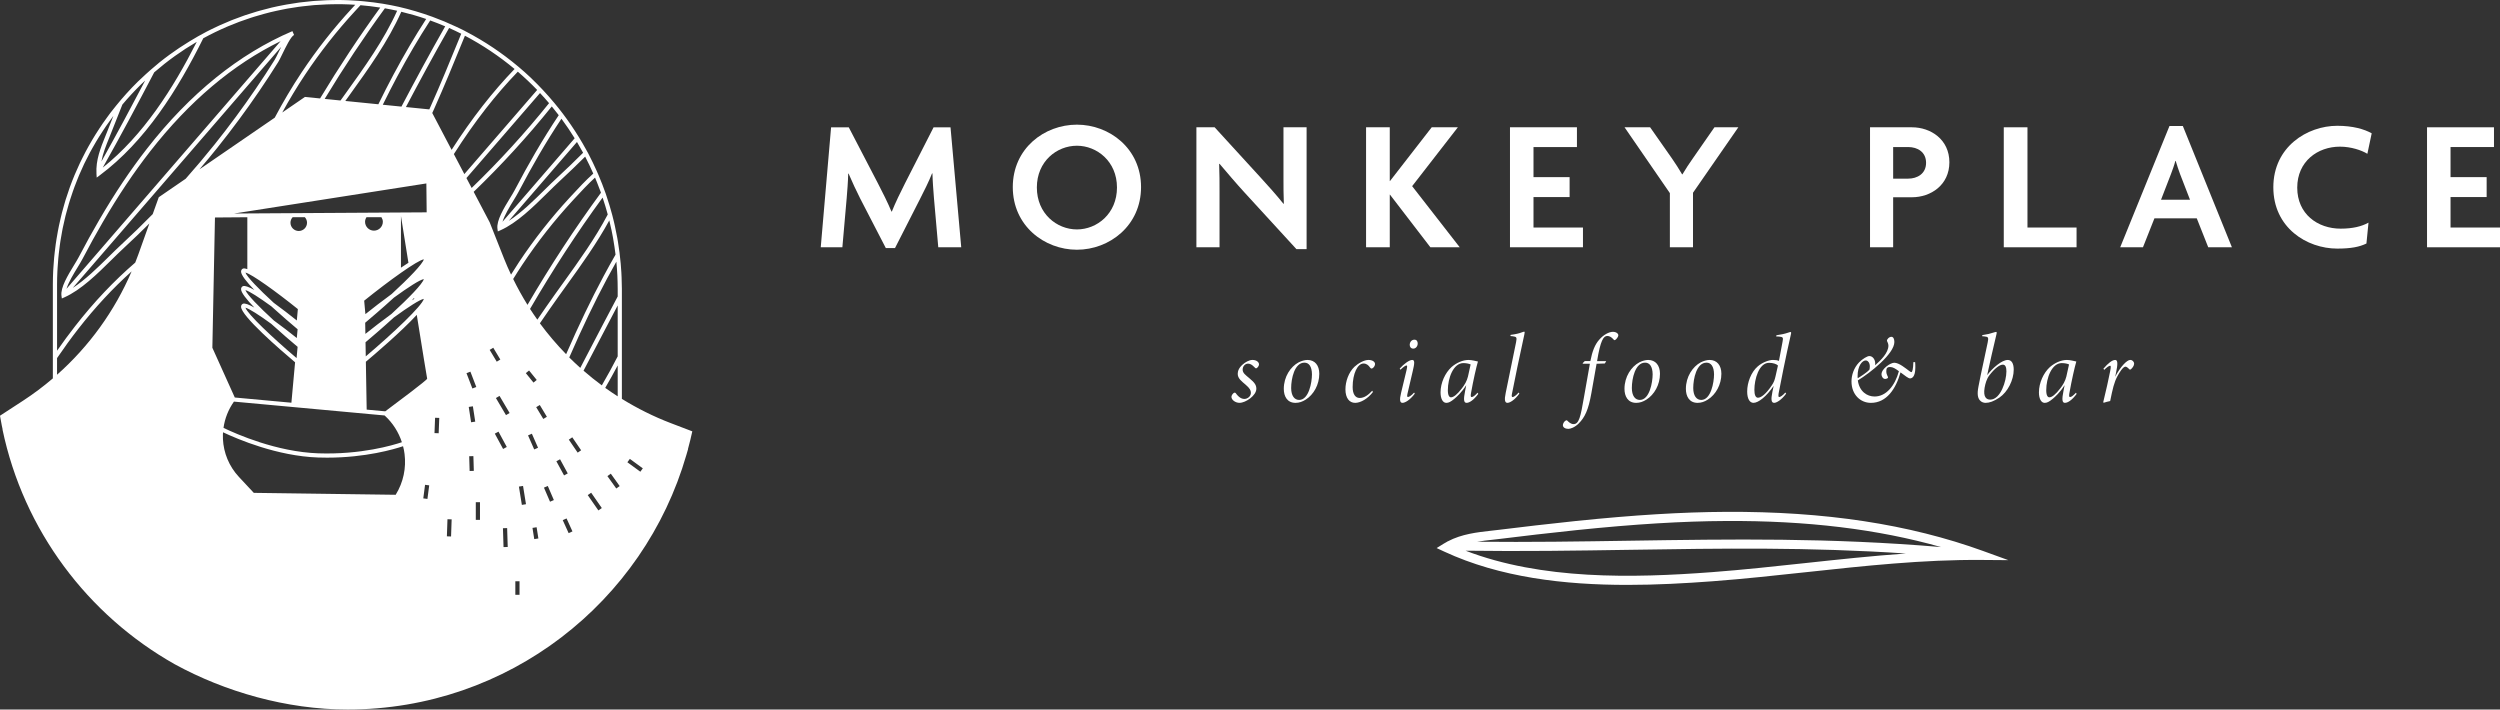 <?xml version="1.0" encoding="UTF-8"?>
<svg id="Calque_1" data-name="Calque 1" xmlns="http://www.w3.org/2000/svg" viewBox="0 0 2076.27 589.29">
  <rect x="0" y="0" width="2076.27" height="589.29" fill="#333333" stroke="none"/>
  <defs>
    <style>
      .cls-1 {
        fill: #fff;
        stroke-width: 0px;
      }
    </style>
  </defs>
  <g>
    <g>
      <path class="cls-1" d="M779.24,205.37l-3.59-40.92c-.47-6.09-1.09-13.59-1.25-20.46h-.31c-2.65,6.72-6.71,14.84-9.84,20.93l-20.93,41.08h-7.65l-21.24-41.08c-3.12-6.09-6.72-13.9-9.68-20.77h-.31c-.16,7.03-.78,14.68-1.25,20.31l-3.59,40.92h-17.96l8.59-99.65h14.68l24.21,46.54c3.59,6.87,8.28,16.24,11.25,23.43h.31c2.81-7.03,7.18-16.09,10.93-23.43l23.74-46.54h14.06l8.9,99.65h-19.05Z"/>
      <path class="cls-1" d="M894.39,207.4c-27.02,0-53.26-19.84-53.26-52.01s26.24-51.86,53.26-51.86,53.26,19.84,53.26,51.86-26.24,52.01-53.26,52.01ZM894.39,121.03c-16.71,0-33.27,12.96-33.27,34.68s16.55,34.83,33.27,34.83,33.27-13.12,33.27-34.83-16.71-34.68-33.27-34.68Z"/>
      <path class="cls-1" d="M1076.71,206.93l-42.95-46.86c-7.03-7.65-14.68-16.71-20.93-24.05l-.31.16c.31,8.12.31,16.09.31,22.96v46.23h-19.21v-99.65h15.15l38.42,42.01c5.31,5.78,13.43,14.84,18.74,21.55l.31-.16c-.31-6.87-.31-14.37-.31-21.09v-42.33h19.21v101.21h-8.43Z"/>
      <path class="cls-1" d="M1187.95,205.37l-33.58-43.73h-.16v43.73h-19.68v-99.65h19.68v44.67h.16l34.68-44.67h21.71l-37.96,48.89,39.52,50.76h-24.37Z"/>
      <path class="cls-1" d="M1254.05,205.37v-99.65h55.61v16.4h-36.08v24.99h29.99v16.55h-29.99v25.31h41.08v16.4h-60.61Z"/>
      <path class="cls-1" d="M1406.05,160.07v45.3h-19.21v-44.98l-37.64-54.67h21.24l18.27,26.08c2.65,3.75,5.78,8.75,8.28,12.96h.31c2.5-4.22,5.93-9.53,8.43-12.96l18.12-26.08h19.84l-37.64,54.35Z"/>
      <path class="cls-1" d="M1587.9,163.82h-15.62v41.55h-19.21v-99.65h34.83c15.62,0,31.08,10.15,31.08,29.05s-15.46,29.05-31.08,29.05ZM1584.78,122.12h-12.5v26.24h12.5c7.5,0,14.84-4.06,14.84-13.12s-7.18-13.12-14.84-13.12Z"/>
      <path class="cls-1" d="M1664.15,205.37v-99.65h19.68v83.25h40.77v16.4h-60.45Z"/>
      <path class="cls-1" d="M1833.96,205.37l-9.53-24.06h-35.15l-9.53,24.06h-18.9l40.92-100.74h11.09l40.77,100.74h-19.68ZM1810.53,144.46c-1.09-2.97-2.5-7.03-3.59-10.78h-.31c-.94,3.75-2.5,7.81-3.59,10.78l-8.28,21.4h24.05l-8.28-21.4Z"/>
      <path class="cls-1" d="M1966.13,127.74c-4.84-2.97-13.59-5.94-22.81-5.94-18.43,0-35.45,12.18-35.45,34.05s16.87,34.05,36.08,34.05c10,0,17.49-1.87,23.11-5l-1.72,17.34c-5.78,2.81-12.81,4.22-24.21,4.22-25.31,0-53.11-17.34-53.11-50.92s28.11-51.07,53.11-51.07c12.96,0,22.49,2.81,28.58,6.25l-3.59,17.02Z"/>
      <path class="cls-1" d="M2015.67,205.37v-99.65h55.6v16.4h-36.08v24.99h29.99v16.55h-29.99v25.31h41.08v16.4h-60.6Z"/>
    </g>
    <path class="cls-1" d="M1045.63,302.63c0,1.24-1.37,3.17-2.45,3.27-.55.04-.75-.42-1.78-1.33-1.24-1.3-2.9-2.57-4.85-2.57-2.54,0-4.52,2.27-4.52,4.96,0,2.85,2.36,4.44,5.54,7.13,4.86,3.97,5.83,6.07,5.83,8.81,0,5.57-8.81,11.66-13.98,11.66-3.32,0-6.71-2.36-6.71-5.03,0-1.22,1.54-3.44,2.73-3.44.34-.01.54.1.86.43,2.6,3.65,4.97,4.79,7.2,4.79,2.56,0,5.38-2.15,5.38-5.04,0-2.05-.88-3.78-4.37-6.77-3.04-2.63-6.57-5.1-6.57-8.96,0-2.23.85-5.01,4.23-7.93,1.97-1.75,5.25-3.69,8.05-3.69,3.1,0,5.4,1.72,5.4,3.7ZM1095.68,310.42c0,9.04-4.63,17.29-11.32,21.5-2.67,1.68-5.38,2.66-8.4,2.66-6.97,0-9.76-5.45-9.76-11.63,0-10.17,5.71-18.46,12.3-22,2.44-1.21,5.06-2.01,7.36-2.01,6.16,0,9.82,4.51,9.82,11.48ZM1072.32,322.18c0,6.63,2.78,9.97,6.62,9.97,8.09,0,10.65-14.6,10.65-21.28-.07-6.56-2.54-9.69-6.24-9.69-8.32,0-11.03,13.42-11.03,21.01ZM1140.23,325.57c-4.29,5.64-10.28,9.01-14.76,9.01-4.78,0-8.07-3.94-8.07-11.23,0-6.59,2.66-14.12,7.5-18.75,3.25-2.99,8.05-5.66,11.67-5.66,3.22,0,5.35,1.51,5.41,3.31.07,1.1-.77,2.82-2.11,3.6-.86.51-1.47.2-2.11-.72-1.32-1.87-2.9-3.22-5.38-3.22-4.93,0-9,8.44-9,19.52,0,6,2.3,9.1,5.85,9.1,4,0,7.34-2.73,10.43-6.02l.56,1.06ZM1174.98,326.93c-3.93,5.29-8.06,7.64-10.2,7.64s-2.65-2.3-1.14-8.43c2.02-8.14,3.28-13.37,4.53-18.87.63-2.84.63-3.75-.07-3.75s-2.46,1.1-5.03,3.55l-.59-.99c3.44-3.82,7.86-7.14,10.39-7.14,2.22,0,1.97,2.84.44,9.18-1.5,6.39-3,12.64-4.43,19.02-.43,1.86-.16,2.58.37,2.58,1.02,0,3.02-1.25,5.17-3.69l.58.91ZM1177.42,285.27c0,2.41-1.7,4.26-3.65,4.26s-2.98-1.4-2.98-3.11c0-2.14,1.41-4.31,3.89-4.31,1.94,0,2.73,1.47,2.73,3.17ZM1217.98,334.57c-2.53,0-2.51-3.27-1.22-9.75l.97-4.94c-4.14,6.46-7.94,9.67-9.79,11.28-3.16,2.64-4.91,3.42-6.78,3.42-2.77,0-4.77-3.2-4.77-8.71,0-7.86,3.79-16.23,9.19-21.09,4.02-3.45,9.23-5.84,14.06-5.84,2.8,0,6.41,1.05,7.8,1.3-1.31,4.42-3.82,15.26-5.79,26.43-.4,2.29-.16,3.09.58,3.09,1.04,0,2.67-1.17,4.9-3.61l.58.98c-3.79,5.16-7.34,7.44-9.73,7.44ZM1214.12,322.52c2.16-2.78,4.11-6.01,5.03-9.78.7-3.01,1.78-7.99,2.23-10.06-1.14-.58-3.59-1.13-6-1.13-8.33,0-12.93,12.33-12.93,22.55,0,4.48,1.31,5.88,2.58,5.88,2.18,0,5.26-2.44,9.09-7.46ZM1261.85,326.9c-3.86,5.29-7.85,7.67-9.92,7.67s-2.73-2.25-1.41-8.35c2.77-13.62,6.19-29.93,8.6-42.03.79-4.11.44-4.45-2.79-4.92-.71-.1-1.28-.1-1.95-.18l.24-.98c4.22-.53,7.06-1.22,9.36-2.12,1.02-.35,1.46-.53,1.86-.53.51,0,.56.52.16,2.25-3.51,15.82-8.57,40.22-10.31,49.41-.42,1.86-.1,2.65.5,2.65.97,0,2.93-1.32,5.08-3.78l.58.9ZM1320.81,299.9c1.55-8.11,3.82-13.91,7.44-17.87,3.41-3.97,8-6.45,11.28-6.45,2.69,0,4.5,1.45,4.5,2.84s-1.74,3.5-2.62,3.92c-.59.32-.86.19-1.35-.39-1.6-1.94-3.46-2.94-5.13-2.94-3.29,0-5.73,3.74-8.55,20.89h7.6l-1.13,1.97c-1.36.09-5.31.24-6.88.24-1.47,8.37-2.36,13.75-4.32,24.39-2.48,14.04-5.37,19.97-10.48,25.17-3.38,3.37-6.94,4.51-8.65,4.51-2.49,0-4.54-1.18-4.54-3.06,0-1.09.79-2.92,2.25-3.8.56-.32.98-.42,1.4,0,1.4,1.4,3.08,2.9,5.22,2.9,4.52,0,5.83-5.97,8.64-22.32,2.56-14.44,3.53-19.79,4.91-27.8h-5.86l-.1-.53,1.71-1.68h4.64ZM1378.62,310.42c0,9.04-4.63,17.29-11.32,21.5-2.67,1.68-5.38,2.66-8.4,2.66-6.97,0-9.76-5.45-9.76-11.63,0-10.17,5.71-18.46,12.3-22,2.44-1.21,5.06-2.01,7.36-2.01,6.16,0,9.82,4.51,9.82,11.48ZM1355.26,322.18c0,6.63,2.78,9.97,6.62,9.97,8.09,0,10.65-14.6,10.65-21.28-.07-6.56-2.54-9.69-6.24-9.69-8.32,0-11.03,13.42-11.03,21.01ZM1429.62,310.42c0,9.04-4.63,17.29-11.32,21.5-2.67,1.68-5.38,2.66-8.4,2.66-6.97,0-9.76-5.45-9.76-11.63,0-10.17,5.71-18.46,12.3-22,2.44-1.21,5.06-2.01,7.36-2.01,6.16,0,9.82,4.51,9.82,11.48ZM1406.25,322.18c0,6.63,2.78,9.97,6.62,9.97,8.09,0,10.65-14.6,10.65-21.28-.07-6.56-2.54-9.69-6.24-9.69-8.32,0-11.03,13.42-11.03,21.01ZM1483.42,326.9c-3.85,5.29-8.04,7.67-9.9,7.67-2.33,0-2.95-2.25-1.51-9.24l1.03-4.83c-5.95,8.75-12.64,14.07-16.75,14.07-2.98,0-5.24-3.08-5.24-9.43,0-7.45,3.26-16.09,8.76-20.83,3.92-3.45,9.49-5.38,12.61-5.38,2.1,0,3.73.23,5.01.8l3-15.95c.71-3.64.36-3.87-2.89-4.25-.76-.01-1.71-.03-2.39-.11l.18-.98c3.79-.52,7.08-1.24,9.58-2.12,1.18-.42,1.81-.59,2.21-.59.45,0,.61.48.2,2.12-3.69,15.95-9.3,43.77-10.15,48.82-.34,2.29-.16,3.09.45,3.09.97,0,2.98-1.32,5.14-3.78l.64.91ZM1471.28,320.35c2.12-3.09,2.61-4.84,3.36-8.05l1.97-8.73c-1.07-1.23-4.13-2.25-7.41-2.25-8.45,0-12.17,13.7-12.17,22.47,0,4.19,1.02,6.52,2.99,6.52,2.63,0,6.67-3.15,11.25-9.96ZM1590.54,300.79c.16,1.23.16,3.38.16,4.6-.03,8.15-3.21,8.88-4.37,8.88-1.53,0-4.06-2.18-7.94-5.01-3.82,13.73-11.59,25.32-24.58,25.32-8.81,0-16.13-6.93-16.13-17.82,0-5.08,1.85-11.19,6.34-15.85,2.88-2.9,6.79-5.21,8.45-5.21,2.8,0,4.91,2.81,4.91,6.2,0,.37-.01.81-.07,1.47,4.77-4.19,11.04-10.34,11.04-16.36,0-1.86-1.07-3.18-1.2-3.98-.2-1.14,1.73-3.31,3.69-3.31,1.6,0,2.45,1.85,2.45,4.3,0,9.82-20.1,25.69-30.34,31.92,1.25,9.15,7.63,13.37,13.92,13.37,9.55,0,16.94-8.92,20.18-21.03-3.01-2.16-4.88-3.47-7.34-3.47s-3.11,1.18-3.11,3.39c0,3.29,1.42,4.17,1.42,5.3-.01.8-1.64,1.22-2.41,1.22-1.73,0-3.01-2.06-3.01-3.78,0-4.79,7.56-9.68,10.56-9.68,4.13,0,9.55,4.71,12.54,6.88.83.59,1.36.93,1.68.93.86,0,1.51-2.4,1.69-8.3h1.49ZM1542.74,312.55c0,.39.01,1.06.1,1.58,2.31-1.29,8.09-5.18,9.68-7.03.23-.8.37-1.36.37-2.9,0-2.64-1.46-4.84-3.37-4.84-2.84,0-6.78,4.21-6.78,13.2ZM1646.36,278.3c3.89-.53,6.79-1.24,9.29-2.12,1.12-.35,1.81-.53,2.21-.53.45,0,.56.52.16,2.19-2.88,11.99-5.34,22.98-7.67,33.75,4.47-6.03,12.27-12.65,17.07-12.65,3.27,0,4.99,2.96,4.99,8.04,0,8.65-4.96,18.53-11.92,23.24-4.67,3.1-8.18,4.35-11.48,4.35-1.65,0-3.4-.63-4.63-2.01-1.62-1.78-2.62-4.82-1.22-11.7,2.21-11.78,5.17-24.14,7.62-36.38.89-4.29.54-4.77-2.77-5.1-.7-.08-1.13-.08-1.84-.16l.19-.91ZM1666.35,308.68c0-3.43-.67-5.84-2.99-5.84-2.58,0-6.77,3.11-11.13,8.81-2.26,2.92-3.33,6.69-3.99,10.36-1.4,8.16,1.82,9.88,4.62,9.88,8.8,0,13.47-15.81,13.47-23.22ZM1714.94,334.57c-2.53,0-2.51-3.27-1.22-9.75l.97-4.94c-4.14,6.46-7.94,9.67-9.79,11.28-3.16,2.64-4.91,3.42-6.78,3.42-2.77,0-4.77-3.2-4.77-8.71,0-7.86,3.79-16.23,9.19-21.09,4.02-3.45,9.23-5.84,14.06-5.84,2.8,0,6.41,1.05,7.8,1.3-1.31,4.42-3.82,15.26-5.79,26.43-.4,2.29-.16,3.09.58,3.09,1.04,0,2.67-1.17,4.9-3.61l.58.98c-3.79,5.16-7.34,7.44-9.73,7.44ZM1711.09,322.52c2.16-2.78,4.11-6.01,5.03-9.78.7-3.01,1.78-7.99,2.23-10.06-1.14-.58-3.59-1.13-6-1.13-8.33,0-12.93,12.33-12.93,22.55,0,4.48,1.31,5.88,2.58,5.88,2.18,0,5.26-2.44,9.09-7.46ZM1746.89,306.22c3.93-4.66,7.39-7.28,9.78-7.28,2.13,0,2.43,2.86.52,11.57l-.58,2.47c4.53-8.62,9.85-14.05,12.57-14.05,1.76,0,3.22,1.37,3.22,3.22,0,1.59-1.61,3.74-2.7,4.53-.58.34-.8.56-1.2.01-1.05-1.06-2.35-2.19-3.25-2.19-2.28,0-5.35,5.52-6.67,7.85-2.82,5.22-4.02,10.64-6.07,20.73-1.7.37-3.76.83-5.37,1.41l-.4-.48c1.95-7.92,4.81-20.5,5.74-25.59.82-3.99.57-4.69.03-4.69-.89,0-2.97,1.42-4.92,3.45l-.72-.97Z"/>
    <path class="cls-1" d="M1647.23,457.68c-61.92-22.42-131.82-33.04-213.96-32.58-36.43.19-76.01,2.6-124.55,7.6-22.65,2.34-44.87,5-63.62,7.29l-6.35.73c-12.17,1.36-24.71,2.77-36.26,8.83-.08,0-.16,0-.24,0v.13c-1.06.56-2.11,1.15-3.15,1.79l-5.97,3.7,6.37,2.96c46.29,21.48,99.75,27.63,152.06,27.63,24.1,0,47.96-1.31,70.74-3.02,26.03-1.96,52.41-4.81,77.92-7.57,47.7-5.16,97.07-10.53,145.69-10.13l22.07.17-20.75-7.52ZM1239.59,448.26l6.43-.74c18.71-2.29,40.89-4.95,63.48-7.27,48.29-4.97,87.63-7.38,123.81-7.56h0c67.26-.4,125.91,6.7,178.75,21.65-92.4-7.85-173.54-6.6-258.89-5.27-40.87.65-82.94,1.29-126.45.84,4.19-.68,8.48-1.17,12.86-1.65ZM1499.41,467.63c-25.45,2.75-51.77,5.6-77.67,7.55-66.13,4.99-141.3,6.5-204.57-17.82,46.99.66,92.24-.04,136.14-.73,76.2-1.2,149.07-2.33,229.54,3.06-28.08,1.98-56.03,4.98-83.43,7.94Z"/>
  </g>
  <path class="cls-1" d="M574.98,358.24l-17.93-6.85c-14.25-5.44-27.79-12.24-40.58-20.12v-91.13c0-.13,0-.26,0-.38,0-3.16-.1-6.3-.23-9.43-.06-1.4-.12-2.81-.2-4.21-.14-2.39-.32-4.77-.53-7.14-.54-6.2-1.33-12.33-2.33-18.4-.19-1.12-.39-2.24-.59-3.36-.59-3.26-1.24-6.49-1.96-9.71-.22-1-.45-2.01-.68-3.01-.47-2-.96-4-1.49-5.98,0,0,0,0,0,0h0c-1.4-5.31-3-10.55-4.75-15.71-.24-.71-.46-1.42-.7-2.12-1.85-5.29-3.88-10.48-6.07-15.6,0,0,0,0,0,0-.48-1.12-.98-2.22-1.47-3.33,0,0,0,0,0,0-1-2.25-2.02-4.48-3.1-6.69-1.22-2.56-2.48-5.1-3.8-7.6-.56-1.07-1.18-2.11-1.76-3.17,0,0,0,0,0,0-3.86-7.05-8.06-13.88-12.57-20.47-.08-.11-.15-.22-.23-.33-4.23-6.17-8.74-12.13-13.51-17.86,0,0,0,0,0,0-3.13-3.76-6.37-7.43-9.71-11h0c-2.9-3.09-5.87-6.11-8.92-9.04-.42-.4-.82-.83-1.25-1.23-6.49-6.13-13.35-11.87-20.49-17.24-.28-.21-.55-.41-.83-.62-3.07-2.29-6.2-4.51-9.38-6.65-.35-.23-.69-.46-1.04-.69-3.2-2.14-6.46-4.19-9.77-6.17-.27-.16-.54-.33-.82-.49-3.56-2.11-7.16-4.13-10.83-6.05,0,0,0,0,0,0-1.03-.54-2.04-1.11-3.08-1.63-1.82-.92-3.68-1.76-5.53-2.64-6.39-3.02-12.92-5.75-19.6-8.19,0,0,0,0,0,0-4.56-1.66-9.18-3.2-13.86-4.58-.01,0-.03,0-.04-.01-4.64-1.37-9.33-2.64-14.08-3.72,0,0,0,0,0,0-4.35-.99-8.75-1.82-13.19-2.56-.04,0-.09-.01-.13-.02-5.13-.85-10.32-1.49-15.55-1.99h0c-1.46-.14-2.91-.3-4.37-.41h0c-1.46-.11-2.93-.2-4.39-.28-3.12-.19-6.26-.35-9.41-.4-3.57-.06-7.12,0-10.66.09-.75.02-1.51.04-2.26.07-3.45.13-6.88.32-10.31.59-.58.05-1.15.11-1.72.16-3.13.27-6.25.61-9.35,1-.57.07-1.14.13-1.71.21-3.37.45-6.72.99-10.06,1.58-.75.13-1.5.28-2.25.42-3.4.64-6.78,1.33-10.14,2.12-.07.02-.14.04-.21.05-3.3.78-6.57,1.65-9.83,2.57-.74.21-1.48.41-2.22.63-3.21.94-6.4,1.94-9.57,3.01-.59.2-1.17.42-1.76.62-2.86,1-5.69,2.05-8.51,3.15-.57.22-1.14.43-1.7.66-3.09,1.24-6.15,2.56-9.18,3.93-.72.33-1.44.66-2.16,1-3.08,1.43-6.15,2.91-9.17,4.48-4.71,2.44-9.31,5.11-13.85,7.88-.23.14-.46.28-.68.42-2.59,1.59-5.16,3.21-7.69,4.9-.85.57-1.69,1.17-2.54,1.75-1.97,1.35-3.95,2.7-5.88,4.12-2.86,2.09-5.69,4.25-8.46,6.48-2.39,1.92-4.72,3.94-7.04,5.96h0s0,0,0,0c-1.38,1.2-2.75,2.42-4.11,3.66-2.26,2.04-4.49,4.1-6.67,6.24-6.42,6.32-12.39,12.96-17.99,19.85-1.64,2.02-3.27,4.04-4.84,6.1-.93,1.23-1.82,2.49-2.73,3.73-1.26,1.73-2.52,3.46-3.74,5.23-.93,1.35-1.82,2.72-2.72,4.08-1.13,1.71-2.24,3.43-3.32,5.16-.87,1.41-1.73,2.82-2.57,4.24-1.04,1.75-2.05,3.52-3.04,5.29-.79,1.43-1.58,2.85-2.35,4.29-.98,1.85-1.92,3.71-2.85,5.59-.69,1.4-1.4,2.78-2.06,4.19-.98,2.07-1.9,4.17-2.81,6.27-.54,1.24-1.11,2.46-1.63,3.71-1.38,3.31-2.69,6.66-3.91,10.03-.21.58-.39,1.17-.59,1.75-1.01,2.87-1.99,5.74-2.89,8.65-.39,1.27-.74,2.56-1.11,3.83-.65,2.24-1.3,4.49-1.88,6.75-.37,1.43-.71,2.88-1.05,4.32-.51,2.14-1.01,4.29-1.46,6.45-.31,1.5-.6,3-.89,4.5-.41,2.15-.78,4.31-1.13,6.48-.24,1.5-.48,3-.69,4.51-.32,2.24-.58,4.5-.84,6.76-.16,1.44-.33,2.87-.47,4.31-.23,2.49-.4,5-.56,7.5-.08,1.22-.18,2.43-.24,3.65-.17,3.73-.28,7.48-.28,11.25v78.01c-7.84,6.69-16.12,12.91-24.82,18.58l-19.08,12.43c.47,2.79.98,5.58,1.53,8.34.2,1.01.44,2,.65,3h-.12c17.5,83.73,70.77,154.3,143.09,195.07,41.68,22.8,92.71,37.59,143.57,37.59,133.47,0,246.04-89.32,281.32-211.43.02-.07.04-.14.06-.21.45-1.56.94-3.09,1.36-4.66h-.1c1.32-4.88,2.55-9.79,3.62-14.76ZM511.89,217.35c.36,3.74.63,7.5.82,11.28.18,3.81.29,7.64.29,11.5v6.11c-8.37,15.75-16.61,31.58-24.97,47.61-2.01,3.86-4.06,7.79-6.09,11.68-3.13-2.8-6.18-5.69-9.16-8.65,10.85-24.9,21.04-46.16,31.43-65.6h0c2.53-4.75,5.1-9.39,7.68-13.97,0,.02,0,.03,0,.05ZM507.82,190.88c.38,1.82.74,3.65,1.08,5.48.15.79.28,1.59.42,2.39.73,4.2,1.37,8.44,1.89,12.71,0,0,0,0,0,0-3.39,5.92-6.75,11.95-10.06,18.17h0c-10.26,19.18-20.3,40.1-30.98,64.53-7.83-8.04-15.13-16.58-21.79-25.65,5.1-7.49,10.26-14.94,15.52-22.3,2.17-3.03,4.35-6.07,6.55-9.11,12.57-17.45,25.34-35.24,35.58-54.05.64,2.59,1.22,5.21,1.77,7.83ZM500.47,164.09c1.56,4.62,2.99,9.3,4.27,14.04-10.43,19.85-23.87,38.57-37.09,56.93-2.2,3.05-4.39,6.09-6.56,9.13-5.02,7.03-9.95,14.14-14.82,21.29-2.08-2.93-4.11-5.89-6.06-8.92,18.83-32.36,38.9-63.26,60.26-92.47,0,0,0,0,0,0ZM445.76,315.55l-2.7,2.19-6.36-7.85,2.7-2.19,6.36,7.85ZM484.27,126.87c-7.05,7.04-14.22,13.95-21.51,20.68-3.32,3.06-6.77,6.47-10.43,10.07-9.23,9.1-19.43,19.11-29.79,25.82,19.23-22.28,38-44,56.64-65.53,1.76,2.94,3.45,5.94,5.09,8.96ZM466.28,98.59c1.86,2.51,3.65,5.07,5.41,7.66.1.15.21.3.32.46,1.8,2.67,3.55,5.38,5.25,8.13,0,0,0,0,0,0-19.7,22.77-39.56,45.73-59.94,69.35,1.7-5.47,5.87-12.34,9.17-17.75,1.56-2.56,3.04-4.98,4.06-6.92,5.82-11.09,11.36-21.14,16.94-30.72,6.24-10.72,12.48-20.74,18.79-30.21,0,0,0,0,0,0ZM357.29,16.98c4.21,1.52,8.36,3.15,12.45,4.9-13.04,22.87-24.95,45.05-36.34,66.66l-15.49-1.55c3.95-8.03,7.88-15.75,11.89-23.25,8.87-16.64,18.03-32.2,27.49-46.76,0,0,0,0,0,0ZM247.37,256.7l-.86,9.46c-5.8-4.62-12.57-9.88-19.13-14.64-12.5-11.47-22.24-21.51-23.55-25.16,5.23,1.24,25.49,15.81,43.54,30.34ZM241.23,184.96c0-1.78.72-3.38,1.84-4.6h10.08c1.12,1.22,1.84,2.82,1.84,4.6,0,3.8-3.08,6.88-6.88,6.88s-6.88-3.08-6.88-6.88ZM225.27,254.34c8.49,7.76,16.94,14.94,21.36,18.65l.54.45-.67,7.3c-5.8-4.62-12.57-9.88-19.13-14.63-12.5-11.47-22.25-21.51-23.56-25.17,3.09.73,11.43,6.12,21.44,13.39ZM225.27,268.94c8.49,7.76,16.94,14.94,21.36,18.65l.54.45-.85,9.34c-20.38-17.25-40.57-36.46-42.5-41.84,3.09.73,11.43,6.12,21.44,13.39ZM319.43,345.05c6.81,6.21,11.61,13.9,14.33,22.21-7.22,2.44-33.91,10.47-69.52,9.23-34.47-1.21-67.9-15.97-78.62-21.14,1.08-7.67,3.95-15.16,8.67-21.81l125.14,11.51ZM352.01,215.36c-1.03,3.9-12.26,15.53-26.74,28.83-7.85,5.71-15.78,11.89-21.8,16.7l-1.02-11.17c20.85-16.79,44.23-33.57,49.56-34.36ZM303.18,184.17c0-1.42.51-2.68,1.21-3.8h12.36c.7,1.13,1.21,2.38,1.21,3.8,0,4.08-3.31,7.39-7.39,7.39s-7.39-3.31-7.39-7.39ZM332.99,222.31v-42.91s2.71,16.97,6.21,38.84c-1.98,1.24-4.05,2.6-6.21,4.07ZM352.01,248.22c-1.51,5.71-24.8,27.92-48.24,47.75l-.2-11.73c3.83-3.22,13.57-11.47,23.62-20.66,11.82-8.59,21.6-14.89,24.81-15.37ZM342,249.41c.65-.66,1.26-1.31,1.88-1.95.04.27.09.54.13.8-.65.36-1.32.74-2.01,1.15ZM325.22,260.66c-7.84,5.69-15.74,11.86-21.76,16.65v-.11s-.17-9.16-.17-9.16l.06-.05c3.7-3.1,13.62-11.5,23.83-20.83,11.82-8.59,21.6-14.89,24.82-15.37-1.03,3.91-12.28,15.55-26.79,28.87ZM319.97,341.61l-15.44-1.42-.68-39.75c6.78-5.7,29.31-24.86,42.28-38.95,4.5,28.03,8.47,52.57,8.63,53.01.33.9-27.15,21.4-34.8,27.1ZM194.47,177.33l159.63-24.98.25,24-159.88.98ZM333.28,9.77c3.5.84,6.97,1.76,10.41,2.75.02,0,.05.01.07.02,3.42.99,6.82,2.06,10.18,3.22,0,0,0,0,0,0-9.36,14.45-18.42,29.86-27.21,46.33-4.22,7.89-8.36,16.02-12.51,24.51l-27.44-2.75c1.03-1.43,2.05-2.86,3.09-4.29,16.02-22.25,32.39-45.01,43.41-69.79ZM319.64,6.9c3.42.6,6.82,1.27,10.2,2.03-10.9,24.27-27,46.69-42.78,68.61-1.43,1.98-2.84,3.95-4.26,5.92l-13.14-1.32c15.81-26.1,32.5-51.3,49.99-75.24ZM299.41,4.32c5.52.46,10.98,1.12,16.38,1.98-17.48,24.02-34.17,49.29-49.97,75.46l-12.56-1.26-18.87,12.95c5.92-10.78,12.28-21.35,19.06-31.53,12.4-18.63,26.31-36.32,41.33-52.6l1.86-2.02c.91-.99,1.84-1.99,2.76-2.98ZM128.07,60.09s0,0,0,0c5.52-4.78,11.22-9.29,17.09-13.5.21-.15.43-.29.64-.44,2.72-1.94,5.48-3.83,8.27-5.64.67-.43,1.35-.83,2.02-1.25,2.43-1.54,4.86-3.07,7.33-4.51,0,0,0,0,0,0-19.82,39.11-44.55,77.77-78.07,104.45,15.17-26.88,29.2-53.29,42.72-79.1ZM101.6,86.9s.03-.04.05-.06c2.39-2.85,4.86-5.65,7.4-8.4,2.56-2.77,5.19-5.5,7.91-8.17,1.18-1.16,2.41-2.25,3.61-3.38-11.58,22.03-23.55,44.45-36.35,67.23,1.21-6.71,3.8-13.11,6.49-19.76.64-1.58,1.28-3.16,1.91-4.76,2.75-7,5.77-14.67,8.99-22.7ZM47.38,311.23v-13.82c5.81-8.54,11.69-16.65,17.71-24.37,13.89-17.81,28.7-33.72,44.22-47.65-14.09,32.91-35.26,62.2-61.93,85.83ZM131.85,163.81s-1.95,5.43-5.02,14.01c-8.54,8.68-17.25,17.17-26.16,25.4-3.32,3.07-6.78,6.47-10.44,10.08-9.23,9.1-19.43,19.1-29.78,25.81,29.27-33.92,57.54-66.58,85.77-99.19,28.74-33.19,57.51-66.43,87.34-101.01-.72,1.44-1.46,2.92-2.22,4.5-1.33,2.75-2.48,5.12-3.27,6.37-5.03,8.03-10.32,16.11-15.7,24-10.72,15.72-22.2,31.24-34.1,46.12-7.76,9.7-15.8,19.21-24.06,28.55l-22.36,15.34ZM55.22,239.86c1.7-5.47,5.87-12.34,9.17-17.75,1.56-2.56,3.03-4.98,4.05-6.92,5.82-11.09,11.36-21.14,16.94-30.72,12.92-22.17,25.79-41.4,39.37-58.81,32.37-41.51,68.76-72.2,108.3-91.47-30.6,35.47-60.04,69.48-89.47,103.47-29.07,33.58-58.17,67.19-88.37,102.2ZM180.98,122.09c11.96-14.95,23.48-30.54,34.25-46.34,5.41-7.93,10.72-16.05,15.78-24.12.89-1.41,2.08-3.86,3.45-6.7,2.68-5.52,7.16-14.76,9.76-15.88t0,0l-1.36-3.19c-44.42,18.95-85.08,51.81-120.84,97.67-13.67,17.53-26.64,36.9-39.63,59.2-5.61,9.62-11.17,19.71-17.02,30.85-.97,1.85-2.41,4.22-3.94,6.73-5.03,8.25-11.29,18.52-10.38,25.28l.31,2.3,2.12-.94c13.75-6.09,27.27-19.41,39.2-31.17,3.64-3.58,7.07-6.97,10.36-10,7.13-6.58,14.14-13.31,21.03-20.19-2.69,7.52-5.87,16.42-9.2,25.79-.8,2.25-1.67,4.47-2.54,6.7-17.62,15.14-34.36,32.83-49.95,52.83-5.08,6.51-10.06,13.28-14.98,20.35v-54.99c0-3.62.1-7.22.27-10.8.05-1.14.14-2.27.2-3.4.15-2.47.32-4.93.55-7.38.12-1.3.25-2.59.39-3.88.25-2.34.55-4.68.87-7.01.17-1.25.34-2.49.53-3.73.41-2.66.88-5.31,1.39-7.94.16-.85.3-1.7.47-2.54.69-3.41,1.46-6.8,2.3-10.16.26-1.04.56-2.06.83-3.09.62-2.36,1.27-4.72,1.97-7.06.39-1.31.81-2.61,1.22-3.91.66-2.07,1.35-4.13,2.06-6.19.47-1.33.93-2.66,1.42-3.98.78-2.1,1.6-4.18,2.44-6.25.48-1.19.94-2.39,1.44-3.57,1.32-3.11,2.69-6.19,4.14-9.24.42-.88.89-1.75,1.32-2.62,1.11-2.25,2.23-4.49,3.42-6.7.69-1.28,1.4-2.55,2.11-3.82,1-1.8,2.02-3.58,3.08-5.35.78-1.32,1.58-2.63,2.4-3.94,1.08-1.73,2.18-3.44,3.31-5.14.82-1.25,1.64-2.51,2.49-3.74,1.35-1.96,2.74-3.88,4.15-5.81.68-.92,1.32-1.87,2.02-2.78,0,0,0,0,0,0-1.66,4.2-3.26,8.26-4.77,12.11-.62,1.59-1.26,3.16-1.9,4.73-3.96,9.77-8.05,19.87-7.39,31.2l.19,3.21,2.58-1.92c37.74-28.12,64.67-70.98,85.93-113.78,6.39-3.5,12.94-6.68,19.62-9.55.3-.13.6-.26.9-.39,6.29-2.67,12.69-5.05,19.2-7.15.96-.31,1.92-.61,2.89-.91,2.58-.8,5.17-1.54,7.78-2.25,1.81-.49,3.62-.98,5.44-1.42,1.57-.38,3.16-.74,4.74-1.09,1.83-.4,3.66-.79,5.5-1.15,1.3-.25,2.59-.53,3.89-.76,2.96-.53,5.93-.99,8.92-1.4,1.14-.16,2.28-.3,3.42-.44,2.74-.34,5.49-.64,8.25-.88.59-.05,1.17-.12,1.76-.17,3.33-.27,6.68-.44,10.03-.57.87-.03,1.75-.06,2.62-.08,3.46-.09,6.92-.14,10.4-.08,3.64.06,7.26.23,10.86.46-.31.33-.62.67-.92,1l-1.86,2.01c-15.15,16.41-29.17,34.25-41.67,53.03-8.07,12.13-15.56,24.8-22.41,37.73l-62.56,42.93c5.22-6.12,10.36-12.29,15.38-18.56ZM237.06,32.25s.1-.05.14-.07c-.02.04-.05.09-.07.13l-.07-.06ZM178.53,180.93c.05-.06.1-.12.15-.18l-.14-.12,26.87-.21v43.06c-1.61-.55-2.91-.75-3.68-.4-.93.42-1.49,1.29-1.53,2.39-.1,2.82,4.55,8.65,11.04,15.37-4.49-2.52-7.96-3.87-9.51-3.16-.93.42-1.49,1.29-1.53,2.39-.1,2.82,4.55,8.65,11.04,15.37-4.49-2.52-7.96-3.87-9.51-3.17-.93.42-1.49,1.29-1.53,2.39-.27,7.44,32.46,35.76,44.87,46.22l-3.06,33.57-47.01-4.32-18.63-41.31s2-102.14,2.15-107.88ZM328.62,410.92h0s-117.84-1.6-117.84-1.6l-12.37-13.26c-8.25-8.85-12.71-20.03-13.26-31.41l-.03-3.87c.02-.59.08-1.17.12-1.76,12.04,5.7,44.93,19.75,78.88,20.94,2.57.09,5.09.13,7.57.13,32.07,0,55.89-7.09,63.05-9.5.26,1.01.51,2.02.71,3.04l.55,3.47c1.41,11.45-.91,23.38-7.38,33.8ZM354.99,414.36l-3.45-.45,1.47-11.27,3.45.45-1.47,11.27ZM356.55,90.85l-19.43-1.95c11.24-21.29,23.03-43.16,35.87-65.67,0,0,0,0,0,0,3.4,1.52,6.75,3.12,10.06,4.79-.52,1.27-1.05,2.56-1.57,3.83-7.7,18.83-15.66,38.29-24.1,57.14-.28.64-.55,1.22-.84,1.85ZM360.55,90.42c8.46-18.9,16.43-38.39,24.14-57.24.48-1.16.96-2.34,1.44-3.51,0,0,0,0,0,0,3.59,1.89,7.12,3.87,10.6,5.94.21.13.42.26.63.38,3.29,1.97,6.52,4.01,9.71,6.14.28.19.56.37.83.56,3.16,2.13,6.27,4.33,9.32,6.61.22.16.44.32.66.49,3.22,2.42,6.39,4.92,9.48,7.51-9.15,9.51-18.03,19.76-26.63,30.78-8.78,11.26-17.27,23.29-25.67,36.36l-16.06-30.59c.52-1.15,1.02-2.25,1.55-3.42ZM364.32,359.82l-3.47-.13.49-12.74,3.47.13-.49,12.74ZM374.61,445.55l-3.47-.12.49-14.21,3.47.12-.49,14.21ZM376.93,127.98c8.69-13.63,17.46-26.13,26.54-37.77,8.58-11,17.45-21.22,26.58-30.69,5.58,4.81,10.95,9.87,16.07,15.18-7.87,9.1-15.73,18.17-23.58,27.24l-36.9,42.63-8.71-16.59ZM425.17,104.21c7.76-8.97,15.53-17.94,23.32-26.94,2.57,2.74,5.07,5.54,7.51,8.41-19.87,24.74-41.44,48.36-64.29,70.43l-4.33-8.24,37.79-43.66ZM390.67,308.66l4.9,12.74-3.25,1.25-4.9-12.74,3.25-1.25ZM390.03,391.16l-.36-12.25,3.48-.1.36,12.25-3.48.1ZM391.25,350.7l-1.96-12.74,3.44-.53,1.96,12.74-3.44.53ZM398.63,431.78h-3.48v-14.7h3.48v14.7ZM406.67,290.58l2.98-1.79,5.88,9.8-2.98,1.79-5.88-9.8ZM418.19,454.37l-.49-15.68,3.48-.11.49,15.68-3.48.11ZM410.95,360.14l3.06-1.65,6.88,12.73-3.06,1.65-6.88-12.73ZM420.23,344.76l-8.37-14.19,3-1.77,8.37,14.19-3,1.77ZM418.53,214.54l-11.83-29.87-13.31-25.35c23.06-22.22,44.83-46.01,64.88-70.93,1.97,2.39,3.89,4.81,5.77,7.28,0,0,0,0,0,0-6.57,9.82-13.06,20.24-19.56,31.39-5.61,9.62-11.17,19.72-17.02,30.85-.97,1.85-2.41,4.22-3.95,6.73-5.03,8.25-11.28,18.51-10.38,25.28l.31,2.3,2.12-.94c13.76-6.09,27.27-19.42,39.2-31.17,3.64-3.58,7.07-6.97,10.35-10,7.07-6.53,14.03-13.21,20.87-20.03,0,0,.01.02.02.03,2.4,4.59,4.62,9.29,6.72,14.05,0,0,0,0,0,0-6.37,5.72-12.31,12.1-18.06,18.34l-1.83,1.98c-15.15,16.41-29.17,34.25-41.67,53.03-2.32,3.48-4.53,7.02-6.74,10.56-2.08-4.45-4.07-8.94-5.89-13.53ZM434.05,219.44c12.4-18.63,26.31-36.32,41.33-52.6l1.83-1.99c5.44-5.9,11.04-11.93,16.97-17.36.59,1.39,1.15,2.79,1.72,4.2,1.01,2.52,2.01,5.04,2.93,7.6.09.25.19.5.29.76,0,0,0,0,0,0-21.63,29.42-41.98,60.52-61.03,93.14-4.31-6.93-8.28-14.09-11.89-21.48,2.55-4.13,5.15-8.23,7.84-12.28ZM431.47,494h-3.48v-11.27h3.48v11.27ZM433.41,419.31l-2.45-15.19,3.43-.55,2.45,15.19-3.43.55ZM441.72,360.2l5.13,11.66-3.18,1.4-5.13-11.66,3.18-1.4ZM443.7,447.73l-1.47-9.31,3.43-.54,1.47,9.31-3.43.54ZM445.32,338.15l2.98-1.79,5.89,9.79-2.98,1.79-5.9-9.79ZM456.8,416.68l-5.04-11.7,3.19-1.38,5.04,11.7-3.19,1.38ZM465.13,381.43l6.39,11.75-3.06,1.66-6.39-11.75,3.05-1.66ZM472.26,442.78l-4.9-10.78,3.17-1.44,4.9,10.78-3.17,1.44ZM479.76,375.92l-7.35-10.78,2.87-1.96,7.35,10.78-2.87,1.96ZM496.96,423.92l-8.84-12.73,2.86-1.98,8.84,12.73-2.86,1.98ZM484.63,307.86c2.16-4.14,4.34-8.3,6.48-12.4,7.33-14.07,14.57-27.97,21.89-41.8v42.32c-4.16,8.09-8.55,16.14-13.17,24.07-5.23-3.86-10.3-7.93-15.2-12.19ZM513,303.48v25.67c-3.52-2.25-6.97-4.59-10.36-7.01,3.59-6.16,7.05-12.38,10.36-18.65ZM511.82,405.71l-7.36-10.29,2.83-2.02,7.36,10.29-2.83,2.02ZM531.81,391.77l-10.77-7.86,2.05-2.81,10.77,7.86-2.05,2.81Z"/>
</svg>
